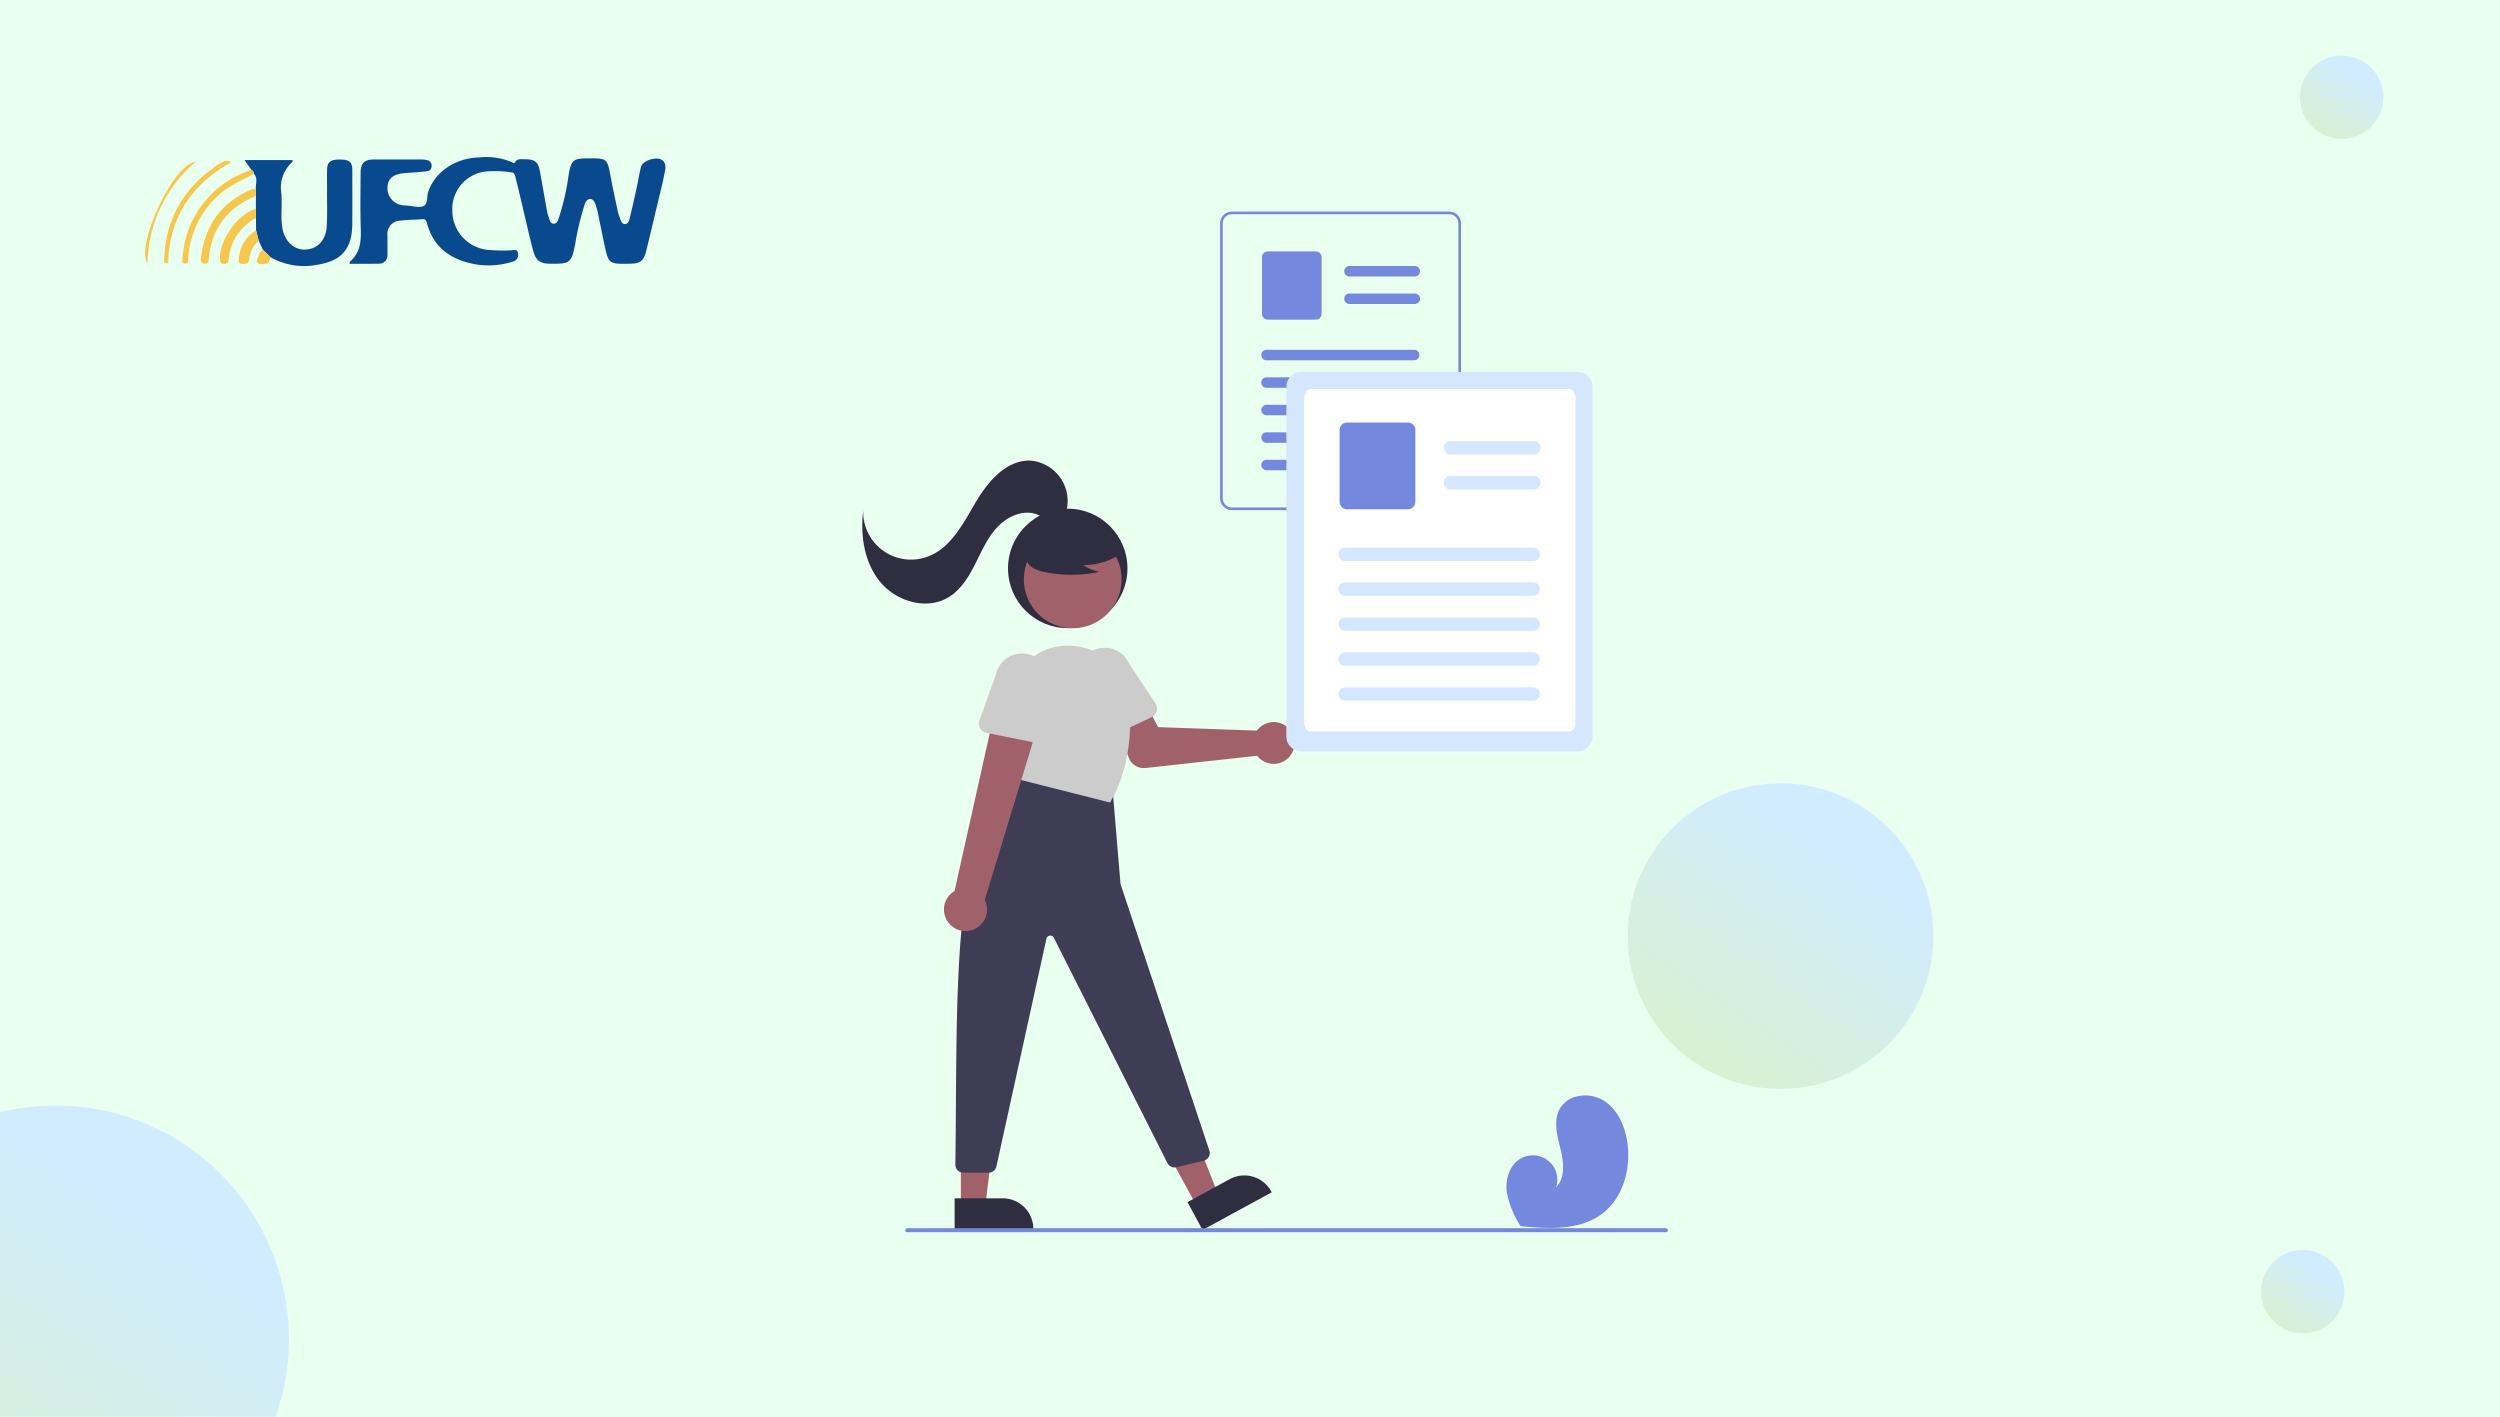 <?xml version="1.0" encoding="UTF-8"?> <svg xmlns="http://www.w3.org/2000/svg" xmlns:xlink="http://www.w3.org/1999/xlink" width="450" height="255" viewBox="0 0 450 255"><defs><linearGradient id="linear-gradient" x1="0.721" y1="0.248" x2="0.212" y2="1" gradientUnits="objectBoundingBox"><stop offset="0" stop-color="#d1ecff"></stop><stop offset="1" stop-color="#d9f1cd"></stop></linearGradient><clipPath id="clip-path"><rect id="Rectangle_32" data-name="Rectangle 32" width="450" height="255" transform="translate(221 610)" fill="#d3edf5"></rect></clipPath></defs><g id="UFCW_MIGRATION" data-name="UFCW MIGRATION" transform="translate(-687 -1403)"><g id="Group_4920" data-name="Group 4920" transform="translate(-195 1180)"><rect id="Rectangle_31" data-name="Rectangle 31" width="450" height="255" transform="translate(882 223)" fill="#e9ffef"></rect><circle id="Ellipse_15" data-name="Ellipse 15" cx="7.5" cy="7.5" r="7.5" transform="translate(1296 233)" fill="url(#linear-gradient)"></circle><g id="Mask_Group_6" data-name="Mask Group 6" transform="translate(661 -387)" clip-path="url(#clip-path)"><circle id="Ellipse_16" data-name="Ellipse 16" cx="42" cy="42" r="42" transform="translate(189 809)" fill="url(#linear-gradient)"></circle></g><circle id="Ellipse_18" data-name="Ellipse 18" cx="27.5" cy="27.5" r="27.5" transform="translate(1175 364)" fill="url(#linear-gradient)"></circle><circle id="Ellipse_19" data-name="Ellipse 19" cx="7.5" cy="7.5" r="7.5" transform="translate(1289 448)" fill="url(#linear-gradient)"></circle></g><g id="undraw_export_files_re_99ar" transform="translate(842.21 1441.084)"><g id="Group_29" data-name="Group 29" transform="translate(0 44.813)"><circle id="Ellipse_108" data-name="Ellipse 108" cx="10.751" cy="10.751" r="10.751" transform="translate(26.23 8.666)" fill="#2f2e41"></circle><circle id="Ellipse_109" data-name="Ellipse 109" cx="8.802" cy="8.802" r="8.802" transform="translate(29.082 12.584)" fill="#a0616a"></circle><path id="Path_704" data-name="Path 704" d="M533.337,445.981a3.764,3.764,0,0,0-.384.453l-17.762-.627L513.159,442l-6.15,2.314,2.941,7.1a2.867,2.867,0,0,0,2.961,1.752l20.1-2.207a3.763,3.763,0,1,0,.326-4.969Z" transform="translate(-461.931 -397.821)" fill="#a0616a"></path><path id="Path_705" data-name="Path 705" d="M493.465,428.973a1.724,1.724,0,0,1-.947-1.081l-2.473-8.3a4.794,4.794,0,1,1,8.676-4.083h0l4.792,7.252a1.726,1.726,0,0,1-.71,2.516l-7.9,3.687a1.724,1.724,0,0,1-1.437.011Z" transform="translate(-450.753 -379.057)" fill="#ccc"></path><path id="Path_706" data-name="Path 706" d="M534.715,661.042l3.859-2.1-6.266-15.884-5.7,3.1Z" transform="translate(-474.509 -526.826)" fill="#a0616a"></path><path id="Path_707" data-name="Path 707" d="M544.562,682.61l7.6-4.137h0a5.514,5.514,0,0,1,7.479,2.207h0l.086.157-12.443,6.773Z" transform="translate(-486.026 -549.119)" fill="#2f2e41"></path><path id="Path_708" data-name="Path 708" d="M430.729,662.948h4.393L437.213,646h-6.487Z" transform="translate(-412.986 -528.715)" fill="#a0616a"></path><path id="Path_709" data-name="Path 709" d="M427.607,689.287h8.653a5.514,5.514,0,0,1,5.514,5.514v.18H427.607Z" transform="translate(-410.984 -556.489)" fill="#2f2e41"></path><path id="Path_710" data-name="Path 710" d="M456.266,478.278l1.434,17.2,15.99,47.971a1.434,1.434,0,0,1-.907,1.813q-.06.02-.121.034l-4.9,1.167a1.434,1.434,0,0,1-1.613-.749l-20.443-40.553a.717.717,0,0,0-1.34.169l-9,40.984a1.434,1.434,0,0,1-1.4,1.126H429.41a1.431,1.431,0,0,1-1.434-1.428q0-.012,0-.025c.418-28.419-.96-60.8,10.012-65.922l1.792-4.659Z" transform="translate(-411.221 -419.259)" fill="#3f3d56"></path><path id="Path_711" data-name="Path 711" d="M455.9,435.736l-1.847-11.173a11.065,11.065,0,0,1,3.5-10.037,10.881,10.881,0,0,1,10.153-2.482l.315.086a11.032,11.032,0,0,1,7.964,9.8c.353,4.852.036,11.892-3.468,17.872l-.068.116Z" transform="translate(-427.855 -378.366)" fill="#ccc"></path><path id="Path_712" data-name="Path 712" d="M480.641,356.913a11.97,11.97,0,0,1-6.842,2.114,7.335,7.335,0,0,0,2.908,1.2,24.139,24.139,0,0,1-9.86.056,6.381,6.381,0,0,1-2.064-.709,2.612,2.612,0,0,1-1.274-1.7c-.215-1.236.747-2.359,1.747-3.115a12.889,12.889,0,0,1,10.832-2.165,5.931,5.931,0,0,1,3.208,1.813,2.922,2.922,0,0,1,.27,3.471Z" transform="translate(-434 -340.205)" fill="#2f2e41"></path><path id="Path_713" data-name="Path 713" d="M418.064,327.343a7.273,7.273,0,0,0-6.881-8.611c-4.305.087-7.474,3.978-9.651,7.692s-4.342,7.926-8.339,9.526a8.611,8.611,0,0,1-11.807-8.2c-.538,4.513.207,9.4,3.118,12.887s8.326,5.064,12.221,2.718c2.222-1.34,3.644-3.669,4.816-5.985s2.214-4.759,3.989-6.653,4.52-3.151,6.99-2.354a24.214,24.214,0,0,0,2.873,1.12c1.013.189,2.289-.294,2.427-1.315Z" transform="translate(-381.224 -318.73)" fill="#2f2e41"></path><path id="Path_714" data-name="Path 714" d="M423.172,479.508a3.85,3.85,0,0,1,.983-5.821l7.635-34.225,7.746,3.179-9.94,32.641a3.87,3.87,0,0,1-6.424,4.226Z" transform="translate(-407.548 -396.195)" fill="#a0616a"></path><path id="Path_715" data-name="Path 715" d="M440.032,429.087a1.725,1.725,0,0,1-.12-1.433l2.936-8.151a4.794,4.794,0,0,1,9.406,1.864h0l-.446,8.681a1.726,1.726,0,0,1-2.064,1.6l-8.547-1.72a1.725,1.725,0,0,1-1.163-.845Z" transform="translate(-418.814 -380.909)" fill="#ccc"></path></g><g id="Group_28" data-name="Group 28" transform="translate(64.413 0)"><path id="Path_410" data-name="Path 410" d="M604.161,195a2.144,2.144,0,0,0-1.96-1.311H563.081a2.122,2.122,0,0,0-2.12,2.12V245.3a2.122,2.122,0,0,0,2.12,2.121H602.2a2.123,2.123,0,0,0,2.12-2.12V195.807A2.082,2.082,0,0,0,604.161,195Zm-.31,50.3a1.652,1.652,0,0,1-1.648,1.648H563.081a1.649,1.649,0,0,1-1.648-1.649h0V195.807a1.652,1.652,0,0,1,1.648-1.648H602.2a1.658,1.658,0,0,1,1.531,1.039,1.858,1.858,0,0,1,.062.186,1.633,1.633,0,0,1,.057.426Z" transform="translate(-560.961 -193.686)" fill="#7488dd"></path><path id="Path_411" data-name="Path 411" d="M635.939,222.916H624.156a.943.943,0,0,1,0-1.885h11.783a.943.943,0,1,1,0,1.886Z" transform="translate(-600.903 -211.231)" fill="#7488dd"></path><path id="Path_412" data-name="Path 412" d="M635.939,236.726H624.156a.943.943,0,0,1,0-1.885h11.783a.943.943,0,1,1,0,1.886Z" transform="translate(-600.903 -220.092)" fill="#7488dd"></path><path id="Path_413" data-name="Path 413" d="M591.659,225.974h-8.613a1.061,1.061,0,0,1-1.06-1.06V214.752a1.061,1.061,0,0,1,1.06-1.06h8.613a1.062,1.062,0,0,1,1.06,1.06v10.162a1.062,1.062,0,0,1-1.06,1.06Z" transform="translate(-574.451 -206.522)" fill="#7488dd"></path><path id="Path_414" data-name="Path 414" d="M609.13,265H582.5a.943.943,0,0,1,0-1.885h26.63a.943.943,0,0,1,0,1.885Z" transform="translate(-574.176 -238.234)" fill="#7488dd"></path><path id="Path_415" data-name="Path 415" d="M609.13,278.816H582.5a.943.943,0,0,1,0-1.885h26.63a.943.943,0,0,1,0,1.885Z" transform="translate(-574.176 -247.098)" fill="#7488dd"></path><path id="Path_416" data-name="Path 416" d="M609.13,292.621H582.5a.943.943,0,0,1,0-1.885h26.63a.943.943,0,0,1,0,1.885Z" transform="translate(-574.176 -255.955)" fill="#7488dd"></path><path id="Path_417" data-name="Path 417" d="M609.13,306.434H582.5a.943.943,0,0,1,0-1.885h26.63a.943.943,0,0,1,0,1.885Z" transform="translate(-574.176 -264.818)" fill="#7488dd"></path><path id="Path_418" data-name="Path 418" d="M609.13,320.24H582.5a.943.943,0,0,1,0-1.885h26.63a.943.943,0,0,1,0,1.885Z" transform="translate(-574.176 -273.676)" fill="#7488dd"></path></g><path id="Path_336" data-name="Path 336" d="M649.141,275.9a2.724,2.724,0,0,0-2.491-1.666H596.934a2.7,2.7,0,0,0-2.7,2.695v62.895a2.7,2.7,0,0,0,2.7,2.7h49.717a2.7,2.7,0,0,0,2.695-2.7V276.928a2.646,2.646,0,0,0-.2-1.029Z" transform="translate(-517.9 -245.367)" fill="#d5e6ff"></path><path id="Path_17265" data-name="Path 17265" d="M650.818,344.493H604.357c-.669,0-1.194-.733-1.194-1.667V284.482c0-.935.525-1.667,1.194-1.667h46.461c.67,0,1.194.733,1.194,1.667v58.343C652.012,343.76,651.487,344.493,650.818,344.493Z" transform="translate(-523.626 -250.873)" fill="#fff"></path><path id="Path_337" data-name="Path 337" d="M689.529,311.378H674.554a1.2,1.2,0,1,1,0-2.4h14.975a1.2,1.2,0,1,1,0,2.4Z" transform="translate(-568.663 -267.663)" fill="#d5e6ff"></path><path id="Path_338" data-name="Path 338" d="M689.529,328.928H674.554a1.2,1.2,0,1,1,0-2.4h14.975a1.2,1.2,0,1,1,0,2.4Z" transform="translate(-568.663 -278.923)" fill="#d5e6ff"></path><path id="Path_339" data-name="Path 339" d="M633.252,315.263H622.308a1.349,1.349,0,0,1-1.348-1.348V301a1.349,1.349,0,0,1,1.348-1.348h10.944A1.349,1.349,0,0,1,634.6,301v12.914A1.349,1.349,0,0,1,633.252,315.263Z" transform="translate(-535.045 -261.677)" fill="#7488dd"></path><path id="Path_340" data-name="Path 340" d="M655.457,364.864H621.614a1.2,1.2,0,1,1,0-2.4h33.844a1.2,1.2,0,0,1,0,2.4Z" transform="translate(-534.695 -301.981)" fill="#d5e6ff"></path><path id="Path_341" data-name="Path 341" d="M655.451,382.414H621.608a1.2,1.2,0,1,1-.007-2.4h33.85a1.2,1.2,0,1,1,0,2.4Z" transform="translate(-534.689 -313.241)" fill="#d5e6ff"></path><path id="Path_342" data-name="Path 342" d="M655.457,399.964H621.614a1.2,1.2,0,1,1,0-2.4h33.844a1.2,1.2,0,0,1,.007,2.4Z" transform="translate(-534.695 -324.502)" fill="#d5e6ff"></path><path id="Path_343" data-name="Path 343" d="M655.451,417.514H621.608a1.2,1.2,0,1,1-.007-2.4h33.85a1.2,1.2,0,1,1,0,2.4Z" transform="translate(-534.689 -335.762)" fill="#d5e6ff"></path><path id="Path_344" data-name="Path 344" d="M655.451,435.064H621.608a1.2,1.2,0,1,1-.007-2.4h33.85a1.2,1.2,0,1,1,0,2.4Z" transform="translate(-534.689 -347.023)" fill="#d5e6ff"></path><path id="Path_717" data-name="Path 717" d="M539.749,705.031H403.208a.358.358,0,1,1,0-.717H539.749a.358.358,0,0,1,0,.717Z" transform="translate(-395.1 -521.318)" fill="#7488dd"></path><path id="Path_694" data-name="Path 694" d="M721.805,659.046c-3.44,2.478-7.9,2.6-12.207,2.3-.6-.042-1.2-.092-1.792-.146h-.012l-.084-.007-.366-.036.029.055.09.169-.1-.169-.029-.051a17.079,17.079,0,0,1-2.506-6.175c-.292-2.3.529-4.91,2.555-6.041a4.088,4.088,0,0,1,.839-.352q.182-.054.368-.093a4.383,4.383,0,0,1,5.1,5.7c1.718-1.762,1.4-4.619.8-7.008s-1.313-5.046-.105-7.192a4.743,4.743,0,0,1,3.177-2.233l.122-.025a6.4,6.4,0,0,1,4.6.805c2.533,1.6,3.835,4.623,4.257,7.588C727.222,650.9,725.716,656.228,721.805,659.046Z" transform="translate(-588.822 -478.519)" fill="#7488dd"></path></g><g id="Group_4935" data-name="Group 4935" transform="translate(-699.301 103.639)"><g id="Group_4934" data-name="Group 4934" transform="translate(1412.425 1327.676)"><path id="Path_17266" data-name="Path 17266" d="M1432.356,1336.926c-3.281.98-6.609,5.676-6.469,9.087.023.548.145.844.768.848.593,0,.747-.231.814-.8a9.237,9.237,0,0,1,4.9-7.458q.01,1.123.021,2.247a6.194,6.194,0,0,0-3.071,4.828c-.1.578-.231,1.11.6,1.177.62.05,1.149.025,1.229-.823a5.081,5.081,0,0,1,1.719-3.34l.737,1.615a1.638,1.638,0,0,0-.761,1.086c-.1.427-.516.907-.164,1.272.394.409,1.029.223,1.547.16.629-.077.512-.77.792-1.146a12.328,12.328,0,0,0,8.573,1.3c4.269-.7,6.08-2.944,6.113-7.279.025-3.246.015-6.494,0-9.74-.005-1.424-.534-1.871-2.152-1.888-1.8-.019-2.37.427-2.393,1.921-.019,1.207,0,2.414,0,3.621-.008,2.164.071,4.334-.057,6.491-.151,2.546-1.733,4.132-3.923,4.179-1.988.043-3.651-1.514-4.054-3.836-.359-2.066-.008-4.16-.188-6.228a6.219,6.219,0,0,1,1.8-5.544c.139-.128.3-.3.2-.51H1430.3l1.23,1.737c-.347.138-.69.289-1.043.412a17.718,17.718,0,0,0-11.319,15.416c-.011.4-.258,1.039.466,1.071s.518-.6.555-1.019a16.637,16.637,0,0,1,6.923-12.464,41.953,41.953,0,0,1,4.928-2.63c.721.812.246,1.766.314,2.655a2.1,2.1,0,0,0-1.078.239c-5.352,2.385-8.157,6.587-8.816,12.326-.06.526.063.92.693.927.748.008.694-.555.744-1.049.548-5.446,3.47-9.09,8.474-11.15Zm16.839,9.918c1.808,0,3.509.016,5.208-.006a1.508,1.508,0,0,0,1.64-1.642c.028-1.124-.009-2.25.006-3.375a2.4,2.4,0,0,1,2.409-2.742c1.278-.158,2.576-.14,3.861-.247.559-.047.705.244.825.691,1.25,4.682,4.679,6.788,9.139,7.492a14.642,14.642,0,0,0,6.305-.536,1.245,1.245,0,0,0,.935-1.536c-.116-.839-.782-.521-1.288-.51a28.807,28.807,0,0,1-4.243-.1,7.067,7.067,0,0,1-6.27-7.079,6.776,6.776,0,0,1,5.964-7.007,20.15,20.15,0,0,1,4.6.143c.642.034.7.5.806.921.376,1.491.73,2.987,1.086,4.483.684,2.87,1.314,5.755,2.063,8.608.5,1.9,1.263,2.419,3.093,2.444,3.619.048,3.863-.153,4.54-3.751.031-.163.041-.331.073-.494a52.118,52.118,0,0,1,1.586-6.407c.157-.469.433-1,1-1s.8.544.968,1.016a12.448,12.448,0,0,1,.43,1.557c.388,1.831.746,3.668,1.135,5.5.768,3.617.8,3.637,4.505,3.581,2.051-.031,2.616-.487,3.1-2.5q.973-4.061,1.945-8.121c.433-1.818.9-3.63,1.262-5.463.161-.825.471-1.8-.273-2.489-.913-.85-3.567-.1-3.906,1.109s-.5,2.439-.769,3.656c-.382,1.746-.77,3.491-1.191,5.227-.143.589-.263,1.44-.955,1.439-.674,0-.78-.874-1.022-1.432a5.611,5.611,0,0,1-.307-1.077c-.411-1.952-.847-3.9-1.207-5.861-.636-3.466-.616-3.47-4.113-3.465-2.666,0-3,.336-3.478,2.961a43.146,43.146,0,0,1-1.729,7.649c-.185.492-.333,1.169-.97,1.159-.656-.01-.708-.734-.9-1.212a6.716,6.716,0,0,1-.343-1.324c-.4-2.209-.782-4.421-1.174-6.631-.355-2.007-.87-2.445-2.909-2.433-.567,0-1.21-.131-1.585.479-.207.336-.393.154-.6.047a11.755,11.755,0,0,0-5.867-.858c-4.359.124-7.87,2.538-9.183,6.115-.33.9-.012,2.253-.869,2.635-.811.362-1.955-.023-2.952-.08a6.941,6.941,0,0,1-.747-.054,3.072,3.072,0,0,1-2.781-3.153c.061-1.616.927-2.407,2.882-2.615.5-.053,1-.068,1.493-.11.91-.078,1.822-.144,2.728-.255a.858.858,0,0,0,.836-.912.978.978,0,0,0-.823-1.083,4.324,4.324,0,0,0-.987-.113c-2.875-.01-5.751-.018-8.626,0-1.661.008-2.338.7-2.343,2.368-.01,3.333-.091,6.671.029,10,.083,2.279-.049,4.386-1.92,5.994C1449.266,1346.476,1449.269,1346.582,1449.195,1346.844Zm-21.4-18.455a2.146,2.146,0,0,0-1.606.224,14.508,14.508,0,0,0-2.452,1.708,20.071,20.071,0,0,0-7.86,15.463c-.018.36-.219.987.395.974.479-.01.309-.594.331-.939.483-7.444,4.1-12.929,10.433-16.724C1427.31,1328.93,1427.675,1328.883,1427.793,1328.39Zm-6.225.072c-4.022.287-10.926,15.036-8.718,18.343A24.519,24.519,0,0,1,1421.568,1328.462Z" transform="translate(-1412.425 -1327.676)" fill="#fefefe"></path><path id="Path_17267" data-name="Path 17267" d="M1559.362,1346.844c.075-.263.071-.368.122-.411,1.872-1.608,2-3.716,1.92-5.994-.121-3.329-.039-6.666-.029-10,.005-1.671.682-2.36,2.343-2.368,2.875-.014,5.75-.006,8.626,0a4.324,4.324,0,0,1,.987.113.978.978,0,0,1,.823,1.083.858.858,0,0,1-.836.912c-.906.111-1.818.177-2.728.255-.5.043-1,.057-1.493.11-1.955.208-2.821,1-2.882,2.615a3.072,3.072,0,0,0,2.781,3.153,6.941,6.941,0,0,0,.747.054c1,.057,2.141.442,2.952.08.857-.382.54-1.737.869-2.635,1.313-3.577,4.823-5.99,9.183-6.115a11.755,11.755,0,0,1,5.867.858c.208.106.394.289.6-.047.375-.61,1.018-.476,1.585-.479,2.04-.011,2.554.426,2.909,2.433.392,2.21.774,4.422,1.174,6.631a6.716,6.716,0,0,0,.343,1.324c.193.478.245,1.2.9,1.212.637.01.785-.667.97-1.159a43.146,43.146,0,0,0,1.729-7.649c.474-2.625.812-2.957,3.478-2.961,3.5-.005,3.477,0,4.113,3.465.36,1.961.8,3.909,1.207,5.861a5.611,5.611,0,0,0,.307,1.077c.242.558.348,1.431,1.022,1.432.693,0,.813-.849.955-1.439.421-1.736.809-3.481,1.191-5.227.266-1.217.433-2.46.769-3.656s2.992-1.959,3.906-1.109c.743.692.434,1.663.273,2.489-.358,1.833-.829,3.645-1.262,5.463q-.967,4.062-1.945,8.121c-.483,2.016-1.048,2.473-3.1,2.5-3.705.056-3.737.036-4.505-3.581-.389-1.831-.747-3.668-1.135-5.5a12.448,12.448,0,0,0-.43-1.557c-.167-.472-.4-1.015-.968-1.016s-.843.529-1,1a52.118,52.118,0,0,0-1.586,6.407c-.032.163-.042.33-.073.494-.677,3.6-.921,3.8-4.54,3.751-1.829-.024-2.6-.547-3.093-2.444-.748-2.854-1.379-5.738-2.063-8.608-.356-1.5-.71-2.992-1.086-4.483-.107-.424-.164-.887-.806-.921a20.15,20.15,0,0,0-4.6-.143,6.776,6.776,0,0,0-5.964,7.007,7.067,7.067,0,0,0,6.27,7.079,28.807,28.807,0,0,0,4.243.1c.506-.011,1.172-.329,1.288.51a1.245,1.245,0,0,1-.935,1.536,14.642,14.642,0,0,1-6.305.536c-4.46-.7-7.889-2.81-9.139-7.492-.12-.448-.266-.738-.825-.691-1.285.107-2.584.089-3.861.247a2.4,2.4,0,0,0-2.409,2.742c-.016,1.125.022,2.25-.006,3.375a1.508,1.508,0,0,1-1.64,1.642C1562.871,1346.861,1561.171,1346.844,1559.362,1346.844Z" transform="translate(-1522.592 -1327.676)" fill="#094a8e"></path><path id="Path_17268" data-name="Path 17268" d="M1485.952,1342.038q-.01-1.124-.021-2.247-.009-.838-.017-1.675.007-1.144.015-2.287l-.016-1.292c-.068-.89.407-1.843-.314-2.655a1.242,1.242,0,0,0-.51-.786l-1.23-1.737h8.645c.094.207-.065.383-.2.51a6.218,6.218,0,0,0-1.8,5.544c.18,2.068-.171,4.162.188,6.228.4,2.322,2.066,3.879,4.054,3.836,2.19-.047,3.772-1.633,3.923-4.179.128-2.157.049-4.327.057-6.491,0-1.207-.015-2.414,0-3.621.024-1.495.592-1.94,2.393-1.921,1.618.017,2.147.464,2.152,1.888.011,3.247.022,6.494,0,9.74-.033,4.335-1.844,6.575-6.113,7.279a12.326,12.326,0,0,1-8.571-1.3l-1.415-1.372-.738-1.615Z" transform="translate(-1465.982 -1328.865)" fill="#094a8e"></path><path id="Path_17269" data-name="Path 17269" d="M1451.59,1336.583a1.243,1.243,0,0,1,.51.786,41.971,41.971,0,0,0-4.928,2.63,16.637,16.637,0,0,0-6.923,12.464c-.037.417.169,1.051-.555,1.019s-.477-.667-.466-1.071a17.718,17.718,0,0,1,11.319-15.416C1450.9,1336.872,1451.243,1336.721,1451.59,1336.583Z" transform="translate(-1432.484 -1334.354)" fill="#f5c84d"></path><path id="Path_17270" data-name="Path 17270" d="M1462.381,1350.316q.008.646.017,1.292c-5,2.061-7.926,5.7-8.474,11.15-.05.494,0,1.057-.744,1.049-.63-.007-.753-.4-.693-.927.659-5.739,3.464-9.941,8.816-12.326A2.1,2.1,0,0,1,1462.381,1350.316Z" transform="translate(-1442.452 -1344.645)" fill="#f5c84d"></path><path id="Path_17271" data-name="Path 17271" d="M1437.993,1330.317c-.118.493-.482.54-.759.706-6.329,3.8-9.95,9.28-10.433,16.724-.022.345.148.929-.331.939-.614.013-.412-.614-.395-.974a20.071,20.071,0,0,1,7.86-15.463,14.5,14.5,0,0,1,2.452-1.708A2.147,2.147,0,0,1,1437.993,1330.317Z" transform="translate(-1422.625 -1329.603)" fill="#f5c84d"></path><path id="Path_17272" data-name="Path 17272" d="M1472.68,1364.642q.008.838.017,1.675a9.237,9.237,0,0,0-4.9,7.458c-.067.57-.221.8-.814.8-.623,0-.745-.3-.768-.848C1466.07,1370.318,1469.4,1365.622,1472.68,1364.642Z" transform="translate(-1452.748 -1355.391)" fill="#f5c84d"></path><path id="Path_17273" data-name="Path 17273" d="M1421.568,1330.817a24.519,24.519,0,0,0-8.718,18.343C1410.642,1345.853,1417.545,1331.1,1421.568,1330.817Z" transform="translate(-1412.425 -1330.031)" fill="#f5c84d"></path><path id="Path_17274" data-name="Path 17274" d="M1482.806,1380.317l.478,1.842a5.084,5.084,0,0,0-1.719,3.341c-.08.848-.609.872-1.229.823-.833-.066-.7-.6-.6-1.177A6.194,6.194,0,0,1,1482.806,1380.317Z" transform="translate(-1462.836 -1367.144)" fill="#f5c84d"></path><path id="Path_17275" data-name="Path 17275" d="M1493.895,1394.132l1.415,1.372c-.282.375-.165,1.068-.794,1.146-.518.063-1.152.25-1.547-.16-.352-.365.065-.845.164-1.272A1.638,1.638,0,0,1,1493.895,1394.132Z" transform="translate(-1472.709 -1377.502)" fill="#f5c84d"></path></g></g></g></svg> 